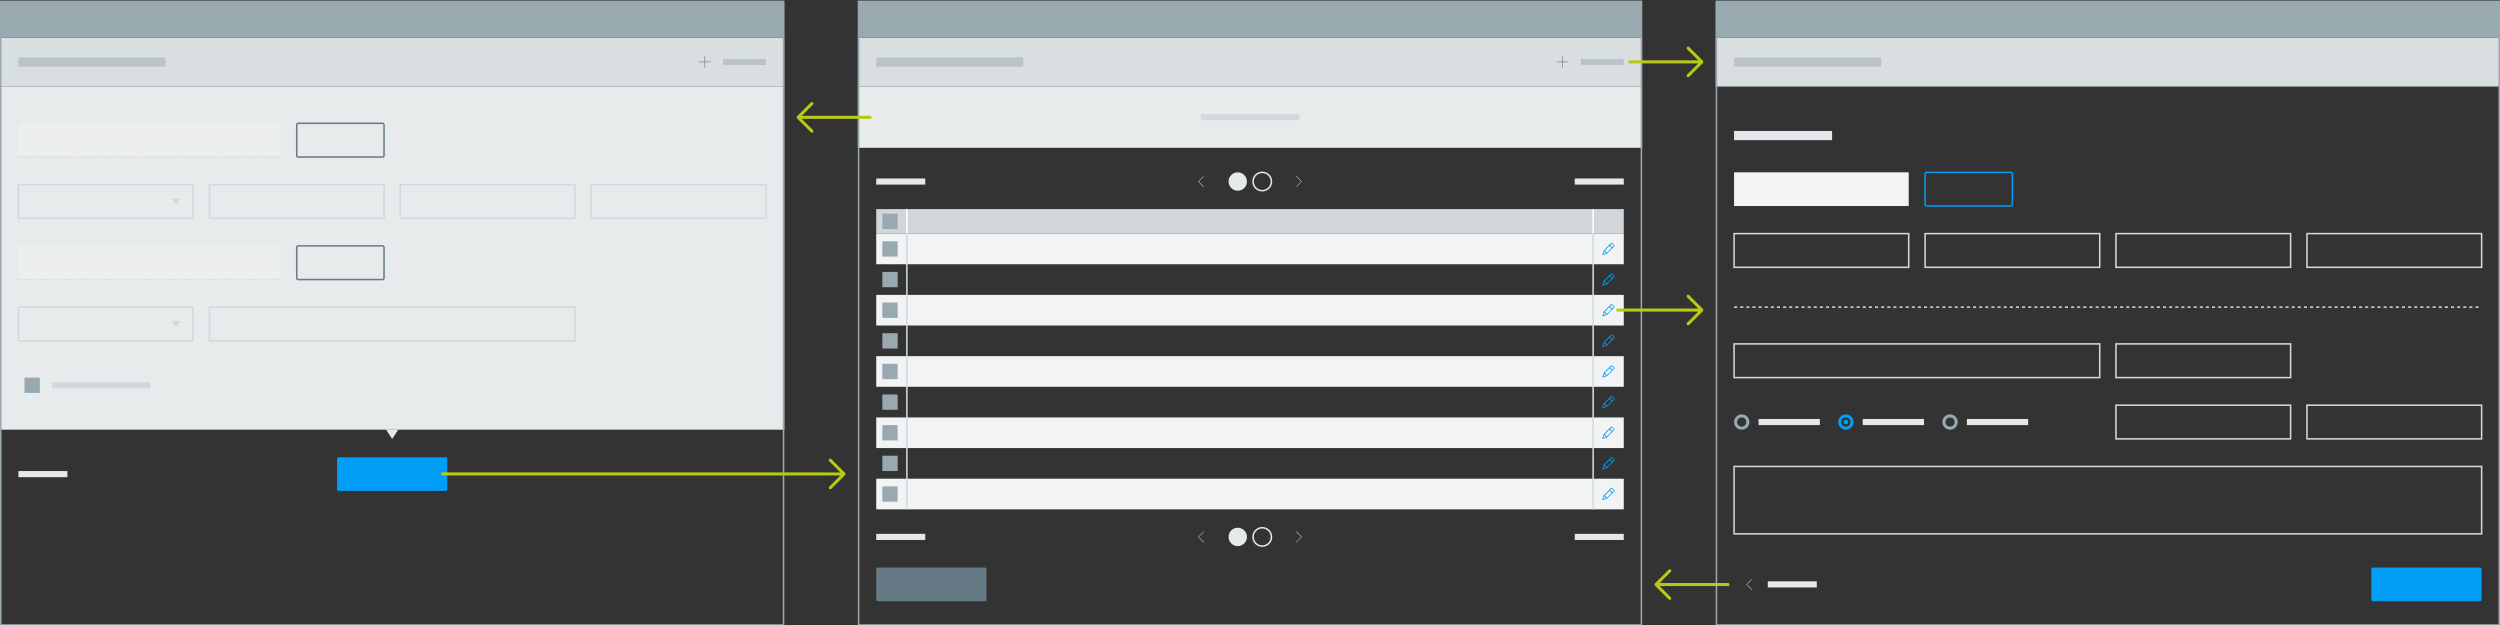 <?xml version="1.0" encoding="utf-8"?>
<!-- Generator: Adobe Illustrator 22.0.1, SVG Export Plug-In . SVG Version: 6.00 Build 0)  -->
<svg version="1.1" xmlns="http://www.w3.org/2000/svg" xmlns:xlink="http://www.w3.org/1999/xlink" x="0px" y="0px"
	 viewBox="0 0 1632 408" style="enable-background:new 0 0 1632 408;" xml:space="preserve">
<rect x="0" y="0" width="1632" height="408" fill="#333333" stroke="none"/>
<style type="text/css">
	.st0{fill:#D9DEE1;}
	.st1{fill:#E7EBEC;}
	.st2{fill:#D0D6DA;}
	.st3{fill:#F2F3F5;}
	.st4{fill:none;}
	.st5{fill:none;stroke:#D2D9DC;stroke-miterlimit:10;}
	.st6{fill:#98A9B0;}
	.st7{fill:none;stroke:#D2D9DC;stroke-miterlimit:10;stroke-dasharray:2;}
	.st8{opacity:0.5;fill:#F2F3F5;}
	.st9{fill:none;stroke:#D2D9DC;stroke-miterlimit:10;stroke-dasharray:1;}
	.st10{fill:#029DF4;}
	.st11{fill:none;stroke:#E4E7EB;stroke-width:4;stroke-miterlimit:10;}
	.st12{fill:#D2D9DC;}
	.st13{fill:#E4E9EA;}
	.st14{fill:none;stroke:#E4E9EA;stroke-miterlimit:10;}
	.st15{fill:none;stroke:#FFFFFF;stroke-miterlimit:10;}
	.st16{fill:#657A84;}
	.st17{fill:none;stroke:#029DF4;stroke-miterlimit:10;}
	.st18{fill:none;stroke:#657A84;stroke-miterlimit:10;}
	.st19{fill:none;stroke:#E4E7EB;stroke-width:6;stroke-miterlimit:10;}
	.st20{opacity:0.5;}
	.st21{fill:none;stroke:#98A9B0;stroke-width:6;stroke-miterlimit:10;}
	.st22{fill:none;stroke:#98A9B0;stroke-width:4;stroke-miterlimit:10;}
	.st23{fill:none;stroke:#D2D9DC;stroke-width:4;stroke-miterlimit:10;}
	.st24{fill:#B9CA14;}
</style>
<g id="レイヤー_1">
	<rect x="560" y="24.5" class="st0" width="512" height="32"/>
	<rect x="560" y="56.5" class="st1" width="512" height="40"/>
	<rect x="572" y="136.5" class="st2" width="488" height="16"/>
	<rect x="572" y="152.5" class="st3" width="488" height="20"/>
	<rect x="572" y="172.5" class="st4" width="488" height="20"/>
	<rect x="572" y="192.5" class="st3" width="488" height="20"/>
	<rect x="572" y="212.5" class="st4" width="488" height="20"/>
	<rect x="572" y="232.5" class="st3" width="488" height="20"/>
	<rect x="572" y="252.5" class="st4" width="488" height="20"/>
	<rect x="572" y="272.5" class="st3" width="488" height="20"/>
	<rect x="572" y="292.5" class="st4" width="488" height="20"/>
	<rect x="572" y="312.5" class="st3" width="488" height="20"/>
	<rect x="1132" y="152.5" class="st5" width="114" height="22"/>
	<rect x="576" y="157.5" class="st6" width="10" height="10"/>
	<rect x="576" y="177.5" class="st6" width="10" height="10"/>
	<rect x="576" y="197.5" class="st6" width="10" height="10"/>
	<rect x="576" y="217.5" class="st6" width="10" height="10"/>
	<rect x="576" y="237.5" class="st6" width="10" height="10"/>
	<rect x="576" y="257.5" class="st6" width="10" height="10"/>
	<rect x="576" y="277.5" class="st6" width="10" height="10"/>
	<rect x="576" y="297.5" class="st6" width="10" height="10"/>
	<rect x="576" y="317.5" class="st6" width="10" height="10"/>
	<rect x="1256.7" y="152.5" class="st5" width="114" height="22"/>
	<rect x="1132" y="112.5" class="st3" width="114" height="22"/>
	<rect x="1381.3" y="152.5" class="st5" width="114" height="22"/>
	<rect x="1506" y="152.5" class="st5" width="114" height="22"/>
	<rect x="1381.3" y="264.5" class="st5" width="114" height="22"/>
	<rect x="1506" y="264.5" class="st5" width="114" height="22"/>
	<rect x="1381.3" y="224.5" class="st5" width="114" height="22"/>
	<rect x="1132" y="224.5" class="st5" width="238.7" height="22"/>
	<rect x="1132" y="304.5" class="st5" width="488" height="44"/>
	<line class="st7" x1="1132" y1="200.5" x2="1620" y2="200.5"/>
	<rect x="1120" y="24.5" class="st0" width="512" height="32"/>
	<rect y="24.5" class="st0" width="512" height="32"/>
	<rect x="560" y="0.5" class="st6" width="512" height="24"/>
	<rect x="1120" y="0.5" class="st6" width="512" height="24"/>
	<rect y="0.5" class="st6" width="512" height="24"/>
	<rect y="56.5" class="st1" width="512" height="224"/>
	<polygon class="st1" points="256,286.5 252,280.5 260,280.5 	"/>
	<rect x="136.7" y="120.5" class="st5" width="114" height="22"/>
	<rect x="12" y="80.5" class="st8" width="171" height="22"/>
	<line class="st9" x1="183" y1="102.5" x2="12" y2="102.5"/>
	<rect x="12" y="160.5" class="st8" width="171" height="22"/>
	<line class="st9" x1="183" y1="182.5" x2="12" y2="182.5"/>
	<rect x="261.3" y="120.5" class="st5" width="114" height="22"/>
	<rect x="386" y="120.5" class="st5" width="114" height="22"/>
	<rect x="136.7" y="200.5" class="st5" width="238.7" height="22"/>
	<rect x="16" y="246.5" class="st6" width="10" height="10"/>
	<g>
		<g>
			<path class="st10" d="M1205,272.5c1.7,0,3,1.3,3,3s-1.3,3-3,3s-3-1.3-3-3S1203.3,272.5,1205,272.5 M1205,270.5c-2.8,0-5,2.2-5,5
				s2.2,5,5,5s5-2.2,5-5S1207.8,270.5,1205,270.5L1205,270.5z"/>
		</g>
		<g>
			<circle class="st10" cx="1205" cy="275.5" r="1.5"/>
		</g>
	</g>
	<g>
		<g>
			<path class="st6" d="M1137,272.5c1.7,0,3,1.3,3,3s-1.3,3-3,3s-3-1.3-3-3S1135.3,272.5,1137,272.5 M1137,270.5c-2.8,0-5,2.2-5,5
				s2.2,5,5,5s5-2.2,5-5S1139.8,270.5,1137,270.5L1137,270.5z"/>
		</g>
		<g>
			<line class="st11" x1="1148" y1="275.5" x2="1188" y2="275.5"/>
		</g>
	</g>
	<g>
		<g>
			<path class="st6" d="M1273,272.5c1.7,0,3,1.3,3,3s-1.3,3-3,3s-3-1.3-3-3S1271.3,272.5,1273,272.5 M1273,270.5c-2.8,0-5,2.2-5,5
				s2.2,5,5,5s5-2.2,5-5S1275.8,270.5,1273,270.5L1273,270.5z"/>
		</g>
		<g>
			<line class="st11" x1="1284" y1="275.5" x2="1324" y2="275.5"/>
		</g>
	</g>
	<g>
		<line class="st11" x1="1216" y1="275.5" x2="1256" y2="275.5"/>
	</g>
	<rect x="576" y="139.5" class="st6" width="10" height="10"/>
	<g>
		<rect x="12" y="200.5" class="st5" width="114" height="22"/>
		<polygon class="st12" points="115,213.5 118,209.5 112,209.5 		"/>
	</g>
	<g>
		<path class="st6" d="M782.7,118.5l3.1-3.1c0.1-0.1,0.1-0.2,0-0.3c-0.1-0.1-0.2-0.1-0.3,0l-3.3,3.3c-0.1,0.1-0.1,0.2,0,0.3l3.3,3.3
			c0,0,0.1,0.1,0.2,0.1s0.1,0,0.2-0.1c0.1-0.1,0.1-0.2,0-0.3L782.7,118.5z"/>
		<path class="st6" d="M849.3,118.5l-3.1,3.1c-0.1,0.1-0.1,0.2,0,0.3c0.1,0.1,0.2,0.1,0.3,0l3.3-3.3c0.1-0.1,0.1-0.2,0-0.3l-3.3-3.3
			c0,0-0.1-0.1-0.2-0.1s-0.1,0-0.2,0.1c-0.1,0.1-0.1,0.2,0,0.3L849.3,118.5z"/>
		<circle class="st13" cx="808" cy="118.5" r="6"/>
		<circle class="st14" cx="824" cy="118.5" r="6"/>
		<g>
			<line class="st11" x1="572" y1="118.5" x2="604" y2="118.5"/>
		</g>
		<g>
			<line class="st11" x1="1028" y1="118.5" x2="1060" y2="118.5"/>
		</g>
	</g>
	<g>
		<path class="st6" d="M782.7,350.5l3.1-3.1c0.1-0.1,0.1-0.2,0-0.3c-0.1-0.1-0.2-0.1-0.3,0l-3.3,3.3c-0.1,0.1-0.1,0.2,0,0.3l3.3,3.3
			c0,0,0.1,0.1,0.2,0.1s0.1,0,0.2-0.1c0.1-0.1,0.1-0.2,0-0.3L782.7,350.5z"/>
		<path class="st6" d="M849.3,350.5l-3.1,3.1c-0.1,0.1-0.1,0.2,0,0.3c0.1,0.1,0.2,0.1,0.3,0l3.3-3.3c0.1-0.1,0.1-0.2,0-0.3l-3.3-3.3
			c0,0-0.1-0.1-0.2-0.1s-0.1,0-0.2,0.1c-0.1,0.1-0.1,0.2,0,0.3L849.3,350.5z"/>
		<circle class="st13" cx="808" cy="350.5" r="6"/>
		<circle class="st14" cx="824" cy="350.5" r="6"/>
		<g>
			<line class="st11" x1="572" y1="350.5" x2="604" y2="350.5"/>
		</g>
		<g>
			<line class="st11" x1="1028" y1="350.5" x2="1060" y2="350.5"/>
		</g>
	</g>
	<line class="st15" x1="1040" y1="136.5" x2="1040" y2="152.5"/>
	<line class="st5" x1="1040" y1="152.5" x2="1040" y2="332.5"/>
	<line class="st15" x1="592" y1="136.5" x2="592" y2="152.5"/>
	<line class="st5" x1="592" y1="152.5" x2="592" y2="332.5"/>
	<g>
		<g>
			<path class="st6" d="M511,1.5v406H1V1.5H511 M512,0.5H0v408h512V0.5L512,0.5z"/>
		</g>
	</g>
	<g>
		<g>
			<path class="st6" d="M1071,1.5v406H561V1.5H1071 M1072,0.5H560v408h512V0.5L1072,0.5z"/>
		</g>
	</g>
	<g>
		<g>
			<path class="st6" d="M1631,1.5v406h-510V1.5H1631 M1632,0.5h-512v408h512V0.5L1632,0.5z"/>
		</g>
	</g>
</g>
<g id="レイヤー_2">
	<path class="st10" d="M291,320.5h-70c-0.6,0-1-0.5-1-1v-20c0-0.5,0.4-1,1-1h70c0.5,0,1,0.5,1,1v20C292,320,291.5,320.5,291,320.5z"
		/>
	<path class="st4" d="M42,320.5H13c-0.6,0-1-0.5-1-1v-20c0-0.5,0.4-1,1-1h29c0.5,0,1,0.5,1,1v20C43,320,42.5,320.5,42,320.5z"/>
	<path class="st16" d="M643,392.5h-70c-0.5,0-1-0.5-1-1v-20c0-0.5,0.5-1,1-1h70c0.5,0,1,0.5,1,1v20C644,392,643.5,392.5,643,392.5z"
		/>
	<path class="st4" d="M1176,392.5h-43c-0.6,0-1-0.5-1-1v-20c0-0.5,0.4-1,1-1h43c0.6,0,1,0.5,1,1v20
		C1177,392,1176.6,392.5,1176,392.5z"/>
	<path class="st10" d="M1619,392.5h-70c-0.6,0-1-0.5-1-1v-20c0-0.5,0.4-1,1-1h70c0.6,0,1,0.5,1,1v20
		C1620,392,1619.6,392.5,1619,392.5z"/>
	<path class="st17" d="M1312.7,134.5h-55c-0.5,0-1-0.4-1-1v-20c0-0.6,0.5-1,1-1h55c0.6,0,1,0.4,1,1v20
		C1313.7,134.1,1313.2,134.5,1312.7,134.5z"/>
	<path class="st18" d="M249.7,102.5h-55c-0.6,0-1-0.4-1-1v-20c0-0.6,0.4-1,1-1h55c0.5,0,1,0.4,1,1v20
		C250.7,102.1,250.2,102.5,249.7,102.5z"/>
	<path class="st18" d="M249.7,182.5h-55c-0.6,0-1-0.4-1-1v-20c0-0.6,0.4-1,1-1h55c0.5,0,1,0.4,1,1v20
		C250.7,182.1,250.2,182.5,249.7,182.5z"/>
	<path class="st4" d="M1058,171.5h-16c-0.6,0-1-0.4-1-1v-16c0-0.6,0.4-1,1-1h16c0.6,0,1,0.4,1,1v16
		C1059,171.1,1058.6,171.5,1058,171.5z"/>
	<path class="st4" d="M1058,191.5h-16c-0.6,0-1-0.4-1-1v-16c0-0.6,0.4-1,1-1h16c0.6,0,1,0.4,1,1v16
		C1059,191.1,1058.6,191.5,1058,191.5z"/>
	<path class="st4" d="M1058,211.5h-16c-0.6,0-1-0.4-1-1v-16c0-0.6,0.4-1,1-1h16c0.6,0,1,0.4,1,1v16
		C1059,211.1,1058.6,211.5,1058,211.5z"/>
	<path class="st4" d="M1058,231.5h-16c-0.6,0-1-0.4-1-1v-16c0-0.6,0.4-1,1-1h16c0.6,0,1,0.4,1,1v16
		C1059,231.1,1058.6,231.5,1058,231.5z"/>
	<path class="st4" d="M1058,251.5h-16c-0.6,0-1-0.4-1-1v-16c0-0.6,0.4-1,1-1h16c0.6,0,1,0.4,1,1v16
		C1059,251.1,1058.6,251.5,1058,251.5z"/>
	<path class="st4" d="M1058,271.5h-16c-0.6,0-1-0.5-1-1v-16c0-0.6,0.4-1,1-1h16c0.6,0,1,0.4,1,1v16
		C1059,271,1058.6,271.5,1058,271.5z"/>
	<path class="st4" d="M1058,291.5h-16c-0.6,0-1-0.5-1-1v-16c0-0.5,0.4-1,1-1h16c0.6,0,1,0.5,1,1v16
		C1059,291,1058.6,291.5,1058,291.5z"/>
	<path class="st4" d="M1058,311.5h-16c-0.6,0-1-0.5-1-1v-16c0-0.5,0.4-1,1-1h16c0.6,0,1,0.5,1,1v16
		C1059,311,1058.6,311.5,1058,311.5z"/>
	<path class="st4" d="M1058,331.5h-16c-0.6,0-1-0.5-1-1v-16c0-0.5,0.4-1,1-1h16c0.6,0,1,0.5,1,1v16
		C1059,331,1058.6,331.5,1058,331.5z"/>
	<path class="st6" d="M1140.5,381.5l3.1-3.1c0.1-0.1,0.1-0.2,0-0.3c-0.1-0.1-0.2-0.1-0.3,0l-3.3,3.3c-0.1,0.1-0.1,0.2,0,0.3l3.3,3.3
		c0,0,0.1,0.1,0.2,0.1s0.1,0,0.2-0.1c0.1-0.1,0.1-0.2,0-0.3L1140.5,381.5z"/>
	<g>
		<line class="st11" x1="1154" y1="381.5" x2="1186" y2="381.5"/>
	</g>
	<g>
		<line class="st11" x1="12" y1="309.5" x2="44" y2="309.5"/>
	</g>
	<g>
		<line class="st19" x1="1132" y1="88.5" x2="1196" y2="88.5"/>
	</g>
	<g class="st20">
		<line class="st21" x1="1132" y1="40.5" x2="1228" y2="40.5"/>
	</g>
	<g class="st20">
		<line class="st21" x1="572" y1="40.5" x2="668" y2="40.5"/>
	</g>
	<g class="st20">
		<line class="st21" x1="12" y1="40.5" x2="108" y2="40.5"/>
	</g>
	<g>
		<path class="st4" d="M1063,51.5h-52c-0.5,0-1-0.5-1-1v-20c0-0.5,0.5-1,1-1h52c0.6,0,1,0.5,1,1v20C1064,51,1063.6,51.5,1063,51.5z"
			/>
		<path class="st16" d="M1023.8,40.2h-3.5v-3.5c0-0.1-0.1-0.2-0.2-0.2s-0.2,0.1-0.2,0.2v3.5h-3.5c-0.1,0-0.2,0.1-0.2,0.2
			s0.1,0.2,0.2,0.2h3.5v3.5c0,0.1,0.1,0.2,0.2,0.2s0.2-0.1,0.2-0.2v-3.5h3.5c0.1,0,0.2-0.1,0.2-0.2S1023.9,40.2,1023.8,40.2z"/>
		<g class="st20">
			<line class="st22" x1="1032" y1="40.5" x2="1060" y2="40.5"/>
		</g>
	</g>
	<g>
		<path class="st4" d="M503,51.5h-52c-0.5,0-1-0.5-1-1v-20c0-0.5,0.5-1,1-1h52c0.5,0,1,0.5,1,1v20C504,51,503.5,51.5,503,51.5z"/>
		<path class="st16" d="M463.8,40.2h-3.5v-3.5c0-0.1-0.1-0.2-0.2-0.2s-0.2,0.1-0.2,0.2v3.5h-3.5c-0.1,0-0.2,0.1-0.2,0.2
			s0.1,0.2,0.2,0.2h3.5v3.5c0,0.1,0.1,0.2,0.2,0.2s0.2-0.1,0.2-0.2v-3.5h3.5c0.1,0,0.2-0.1,0.2-0.2S463.9,40.2,463.8,40.2z"/>
		<g class="st20">
			<line class="st22" x1="472" y1="40.5" x2="500" y2="40.5"/>
		</g>
	</g>
	<g>
		<line class="st23" x1="34" y1="251.5" x2="98" y2="251.5"/>
	</g>
	<g>
		<rect x="12" y="120.5" class="st5" width="114" height="22"/>
		<polygon class="st12" points="115,133.5 118,129.5 112,129.5 		"/>
	</g>
	<path class="st10" d="M1053.9,160.2c-0.2-0.5-1.4-1.7-1.9-1.7c-0.1,0-0.2,0.1-0.3,0.1l-4.7,4.7c0,0,0,0,0,0c0,0,0,0,0,0
		c0,0,0,0,0,0c0,0,0,0,0,0c0,0,0,0,0,0l-1,2.8c0,0.1,0,0.2,0.1,0.3c0,0,0.1,0.1,0.2,0.1c0,0,0.1,0,0.1,0l2.7-1c0,0,0,0,0,0
		c0,0,0,0,0,0c0,0,0,0,0,0c0,0,0,0,0,0c0,0,0,0,0,0l4.7-4.7C1054,160.6,1054.1,160.5,1053.9,160.2z M1049,164.9l-1.4-1.4l3.1-3.1
		l1.4,1.4L1049,164.9z M1047.3,164l1.2,1.2l-1.9,0.7L1047.3,164z M1052.5,161.4l-1.4-1.4l1-1c0.3,0.1,1.3,1.1,1.4,1.4L1052.5,161.4z
		"/>
	<path class="st10" d="M1053.9,180.2c-0.2-0.5-1.4-1.7-1.9-1.7c-0.1,0-0.2,0.1-0.3,0.1l-4.7,4.7c0,0,0,0,0,0c0,0,0,0,0,0
		c0,0,0,0,0,0c0,0,0,0,0,0c0,0,0,0,0,0l-1,2.8c0,0.1,0,0.2,0.1,0.3c0,0,0.1,0.1,0.2,0.1c0,0,0.1,0,0.1,0l2.7-1c0,0,0,0,0,0
		c0,0,0,0,0,0c0,0,0,0,0,0c0,0,0,0,0,0c0,0,0,0,0,0l4.7-4.7C1054,180.6,1054.1,180.5,1053.9,180.2z M1049,184.9l-1.4-1.4l3.1-3.1
		l1.4,1.4L1049,184.9z M1047.3,184l1.2,1.2l-1.9,0.7L1047.3,184z M1052.5,181.4l-1.4-1.4l1-1c0.3,0.1,1.3,1.1,1.4,1.4L1052.5,181.4z
		"/>
	<path class="st10" d="M1053.9,200.2c-0.2-0.5-1.4-1.7-1.9-1.7c-0.1,0-0.2,0.1-0.3,0.1l-4.7,4.7c0,0,0,0,0,0c0,0,0,0,0,0
		c0,0,0,0,0,0c0,0,0,0,0,0c0,0,0,0,0,0l-1,2.8c0,0.1,0,0.2,0.1,0.3c0,0,0.1,0.1,0.2,0.1c0,0,0.1,0,0.1,0l2.7-1c0,0,0,0,0,0
		c0,0,0,0,0,0c0,0,0,0,0,0c0,0,0,0,0,0c0,0,0,0,0,0l4.7-4.7C1054,200.6,1054.1,200.5,1053.9,200.2z M1049,204.9l-1.4-1.4l3.1-3.1
		l1.4,1.4L1049,204.9z M1047.3,204l1.2,1.2l-1.9,0.7L1047.3,204z M1052.5,201.4l-1.4-1.4l1-1c0.3,0.1,1.3,1.1,1.4,1.4L1052.5,201.4z
		"/>
	<path class="st10" d="M1053.9,220.2c-0.2-0.5-1.4-1.7-1.9-1.7c-0.1,0-0.2,0.1-0.3,0.1l-4.7,4.7c0,0,0,0,0,0c0,0,0,0,0,0
		c0,0,0,0,0,0c0,0,0,0,0,0c0,0,0,0,0,0l-1,2.8c0,0.1,0,0.2,0.1,0.3c0,0,0.1,0.1,0.2,0.1c0,0,0.1,0,0.1,0l2.7-1c0,0,0,0,0,0
		c0,0,0,0,0,0c0,0,0,0,0,0c0,0,0,0,0,0c0,0,0,0,0,0l4.7-4.7C1054,220.6,1054.1,220.5,1053.9,220.2z M1049,224.9l-1.4-1.4l3.1-3.1
		l1.4,1.4L1049,224.9z M1047.3,224l1.2,1.2l-1.9,0.7L1047.3,224z M1052.5,221.4l-1.4-1.4l1-1c0.3,0.1,1.3,1.1,1.4,1.4L1052.5,221.4z
		"/>
	<path class="st10" d="M1053.9,240.2c-0.2-0.5-1.4-1.7-1.9-1.7c-0.1,0-0.2,0.1-0.3,0.1l-4.7,4.7c0,0,0,0,0,0c0,0,0,0,0,0
		c0,0,0,0,0,0c0,0,0,0,0,0c0,0,0,0,0,0l-1,2.8c0,0.1,0,0.2,0.1,0.3c0,0,0.1,0.1,0.2,0.1c0,0,0.1,0,0.1,0l2.7-1c0,0,0,0,0,0
		c0,0,0,0,0,0c0,0,0,0,0,0c0,0,0,0,0,0c0,0,0,0,0,0l4.7-4.7C1054,240.6,1054.1,240.5,1053.9,240.2z M1049,244.9l-1.4-1.4l3.1-3.1
		l1.4,1.4L1049,244.9z M1047.3,244l1.2,1.2l-1.9,0.7L1047.3,244z M1052.5,241.4l-1.4-1.4l1-1c0.3,0.1,1.3,1.1,1.4,1.4L1052.5,241.4z
		"/>
	<path class="st10" d="M1053.9,260.2c-0.2-0.5-1.4-1.7-1.9-1.7c-0.1,0-0.2,0.1-0.3,0.1l-4.7,4.7c0,0,0,0,0,0c0,0,0,0,0,0
		c0,0,0,0,0,0c0,0,0,0,0,0c0,0,0,0,0,0l-1,2.8c0,0.1,0,0.2,0.1,0.3c0,0,0.1,0.1,0.2,0.1c0,0,0.1,0,0.1,0l2.7-1c0,0,0,0,0,0
		c0,0,0,0,0,0c0,0,0,0,0,0c0,0,0,0,0,0c0,0,0,0,0,0l4.7-4.7C1054,260.6,1054.1,260.5,1053.9,260.2z M1049,264.9l-1.4-1.4l3.1-3.1
		l1.4,1.4L1049,264.9z M1047.3,264l1.2,1.2l-1.9,0.7L1047.3,264z M1052.5,261.4l-1.4-1.4l1-1c0.3,0.1,1.3,1.1,1.4,1.4L1052.5,261.4z
		"/>
	<path class="st10" d="M1053.9,280.2c-0.2-0.5-1.4-1.7-1.9-1.7c-0.1,0-0.2,0.1-0.3,0.1l-4.7,4.7c0,0,0,0,0,0c0,0,0,0,0,0
		c0,0,0,0,0,0c0,0,0,0,0,0c0,0,0,0,0,0l-1,2.8c0,0.1,0,0.2,0.1,0.3c0,0,0.1,0.1,0.2,0.1c0,0,0.1,0,0.1,0l2.7-1c0,0,0,0,0,0
		c0,0,0,0,0,0c0,0,0,0,0,0c0,0,0,0,0,0c0,0,0,0,0,0l4.7-4.7C1054,280.6,1054.1,280.5,1053.9,280.2z M1049,284.9l-1.4-1.4l3.1-3.1
		l1.4,1.4L1049,284.9z M1047.3,284l1.2,1.2l-1.9,0.7L1047.3,284z M1052.5,281.4l-1.4-1.4l1-1c0.3,0.1,1.3,1.1,1.4,1.4L1052.5,281.4z
		"/>
	<path class="st10" d="M1053.9,300.2c-0.2-0.5-1.4-1.7-1.9-1.7c-0.1,0-0.2,0.1-0.3,0.1l-4.7,4.7c0,0,0,0,0,0c0,0,0,0,0,0
		c0,0,0,0,0,0c0,0,0,0,0,0c0,0,0,0,0,0l-1,2.8c0,0.1,0,0.2,0.1,0.3c0,0,0.1,0.1,0.2,0.1c0,0,0.1,0,0.1,0l2.7-1c0,0,0,0,0,0
		c0,0,0,0,0,0c0,0,0,0,0,0c0,0,0,0,0,0c0,0,0,0,0,0l4.7-4.7C1054,300.6,1054.1,300.5,1053.9,300.2z M1049,304.9l-1.4-1.4l3.1-3.1
		l1.4,1.4L1049,304.9z M1047.3,304l1.2,1.2l-1.9,0.7L1047.3,304z M1052.5,301.4l-1.4-1.4l1-1c0.3,0.1,1.3,1.1,1.4,1.4L1052.5,301.4z
		"/>
	<path class="st10" d="M1053.9,320.2c-0.2-0.5-1.4-1.7-1.9-1.7c-0.1,0-0.2,0.1-0.3,0.1l-4.7,4.7c0,0,0,0,0,0c0,0,0,0,0,0
		c0,0,0,0,0,0c0,0,0,0,0,0c0,0,0,0,0,0l-1,2.8c0,0.1,0,0.2,0.1,0.3c0,0,0.1,0.1,0.2,0.1c0,0,0.1,0,0.1,0l2.7-1c0,0,0,0,0,0
		c0,0,0,0,0,0c0,0,0,0,0,0c0,0,0,0,0,0c0,0,0,0,0,0l4.7-4.7C1054,320.6,1054.1,320.5,1053.9,320.2z M1049,324.9l-1.4-1.4l3.1-3.1
		l1.4,1.4L1049,324.9z M1047.3,324l1.2,1.2l-1.9,0.7L1047.3,324z M1052.5,321.4l-1.4-1.4l1-1c0.3,0.1,1.3,1.1,1.4,1.4L1052.5,321.4z
		"/>
	<g>
		<line class="st23" x1="784" y1="76.5" x2="848" y2="76.5"/>
	</g>
</g>
<g id="レイヤー_3">
	<g>
		<path class="st24" d="M551.9,309.9c0,0,0-0.1,0-0.1c0,0,0-0.1,0-0.1c0-0.1,0-0.3,0-0.4c0,0,0-0.1,0-0.1c0,0,0-0.1,0-0.1
			c0,0,0-0.1-0.1-0.1c0,0,0-0.1,0-0.1c0-0.1-0.1-0.1-0.1-0.2l-9-9c-0.4-0.4-1-0.4-1.4,0c-0.4,0.4-0.4,1,0,1.4l7.3,7.3H289
			c-0.6,0-1,0.4-1,1s0.4,1,1,1h259.6l-7.3,7.3c-0.4,0.4-0.4,1,0,1.4c0.2,0.2,0.5,0.3,0.7,0.3s0.5-0.1,0.7-0.3l9-9
			c0,0,0.1-0.1,0.1-0.2C551.8,310,551.9,310,551.9,309.9C551.9,309.9,551.9,309.9,551.9,309.9z"/>
	</g>
	<g>
		<path class="st24" d="M1111.9,202.9c0,0,0-0.1,0-0.1c0,0,0-0.1,0-0.1c0-0.1,0-0.3,0-0.4c0,0,0-0.1,0-0.1c0,0,0-0.1,0-0.1
			c0,0,0-0.1-0.1-0.1c0,0,0-0.1,0-0.1c0-0.1-0.1-0.1-0.1-0.2l-9-9c-0.4-0.4-1-0.4-1.4,0c-0.4,0.4-0.4,1,0,1.4l7.3,7.3H1056
			c-0.6,0-1,0.4-1,1s0.4,1,1,1h52.6l-7.3,7.3c-0.4,0.4-0.4,1,0,1.4c0.2,0.2,0.5,0.3,0.7,0.3s0.5-0.1,0.7-0.3l9-9
			c0,0,0.1-0.1,0.1-0.2C1111.8,203,1111.9,203,1111.9,202.9C1111.9,202.9,1111.9,202.9,1111.9,202.9z"/>
	</g>
	<g>
		<path class="st24" d="M1111.9,40.9c0,0,0-0.1,0-0.1c0,0,0-0.1,0-0.1c0-0.1,0-0.3,0-0.4c0,0,0-0.1,0-0.1c0,0,0-0.1,0-0.1
			c0,0,0-0.1-0.1-0.1c0,0,0-0.1,0-0.1c0-0.1-0.1-0.1-0.1-0.2l-9-9c-0.4-0.4-1-0.4-1.4,0c-0.4,0.4-0.4,1,0,1.4l7.3,7.3H1064
			c-0.6,0-1,0.4-1,1s0.4,1,1,1h44.6l-7.3,7.3c-0.4,0.4-0.4,1,0,1.4c0.2,0.2,0.5,0.3,0.7,0.3s0.5-0.1,0.7-0.3l9-9
			c0,0,0.1-0.1,0.1-0.2C1111.8,41,1111.9,41,1111.9,40.9C1111.9,40.9,1111.9,40.9,1111.9,40.9z"/>
	</g>
	<g>
		<path class="st24" d="M1080.1,381.1c0,0,0,0.1,0,0.1c0,0,0,0.1,0,0.1c0,0.1,0,0.3,0,0.4c0,0,0,0.1,0,0.1c0,0,0,0.1,0,0.1
			c0,0,0,0.1,0.1,0.1c0,0,0,0.1,0,0.1c0,0.1,0.1,0.1,0.1,0.2l9,9c0.4,0.4,1,0.4,1.4,0c0.4-0.4,0.4-1,0-1.4l-7.3-7.3h44.6
			c0.6,0,1-0.4,1-1s-0.4-1-1-1h-44.6l7.3-7.3c0.4-0.4,0.4-1,0-1.4c-0.2-0.2-0.5-0.3-0.7-0.3s-0.5,0.1-0.7,0.3l-9,9
			c0,0-0.1,0.1-0.1,0.2C1080.2,381,1080.1,381,1080.1,381.1C1080.1,381.1,1080.1,381.1,1080.1,381.1z"/>
	</g>
	<g>
		<path class="st24" d="M520.1,76.1c0,0,0,0.1,0,0.1c0,0,0,0.1,0,0.1c0,0.1,0,0.3,0,0.4c0,0,0,0.1,0,0.1c0,0,0,0.1,0,0.1
			c0,0,0,0.1,0.1,0.1c0,0,0,0.1,0,0.1c0,0.1,0.1,0.1,0.1,0.2l9,9c0.4,0.4,1,0.4,1.4,0c0.4-0.4,0.4-1,0-1.4l-7.3-7.3H568
			c0.6,0,1-0.4,1-1s-0.4-1-1-1h-44.6l7.3-7.3c0.4-0.4,0.4-1,0-1.4c-0.2-0.2-0.5-0.3-0.7-0.3s-0.5,0.1-0.7,0.3l-9,9
			c0,0-0.1,0.1-0.1,0.2C520.2,76,520.1,76,520.1,76.1C520.1,76.1,520.1,76.1,520.1,76.1z"/>
	</g>
</g>
</svg>
